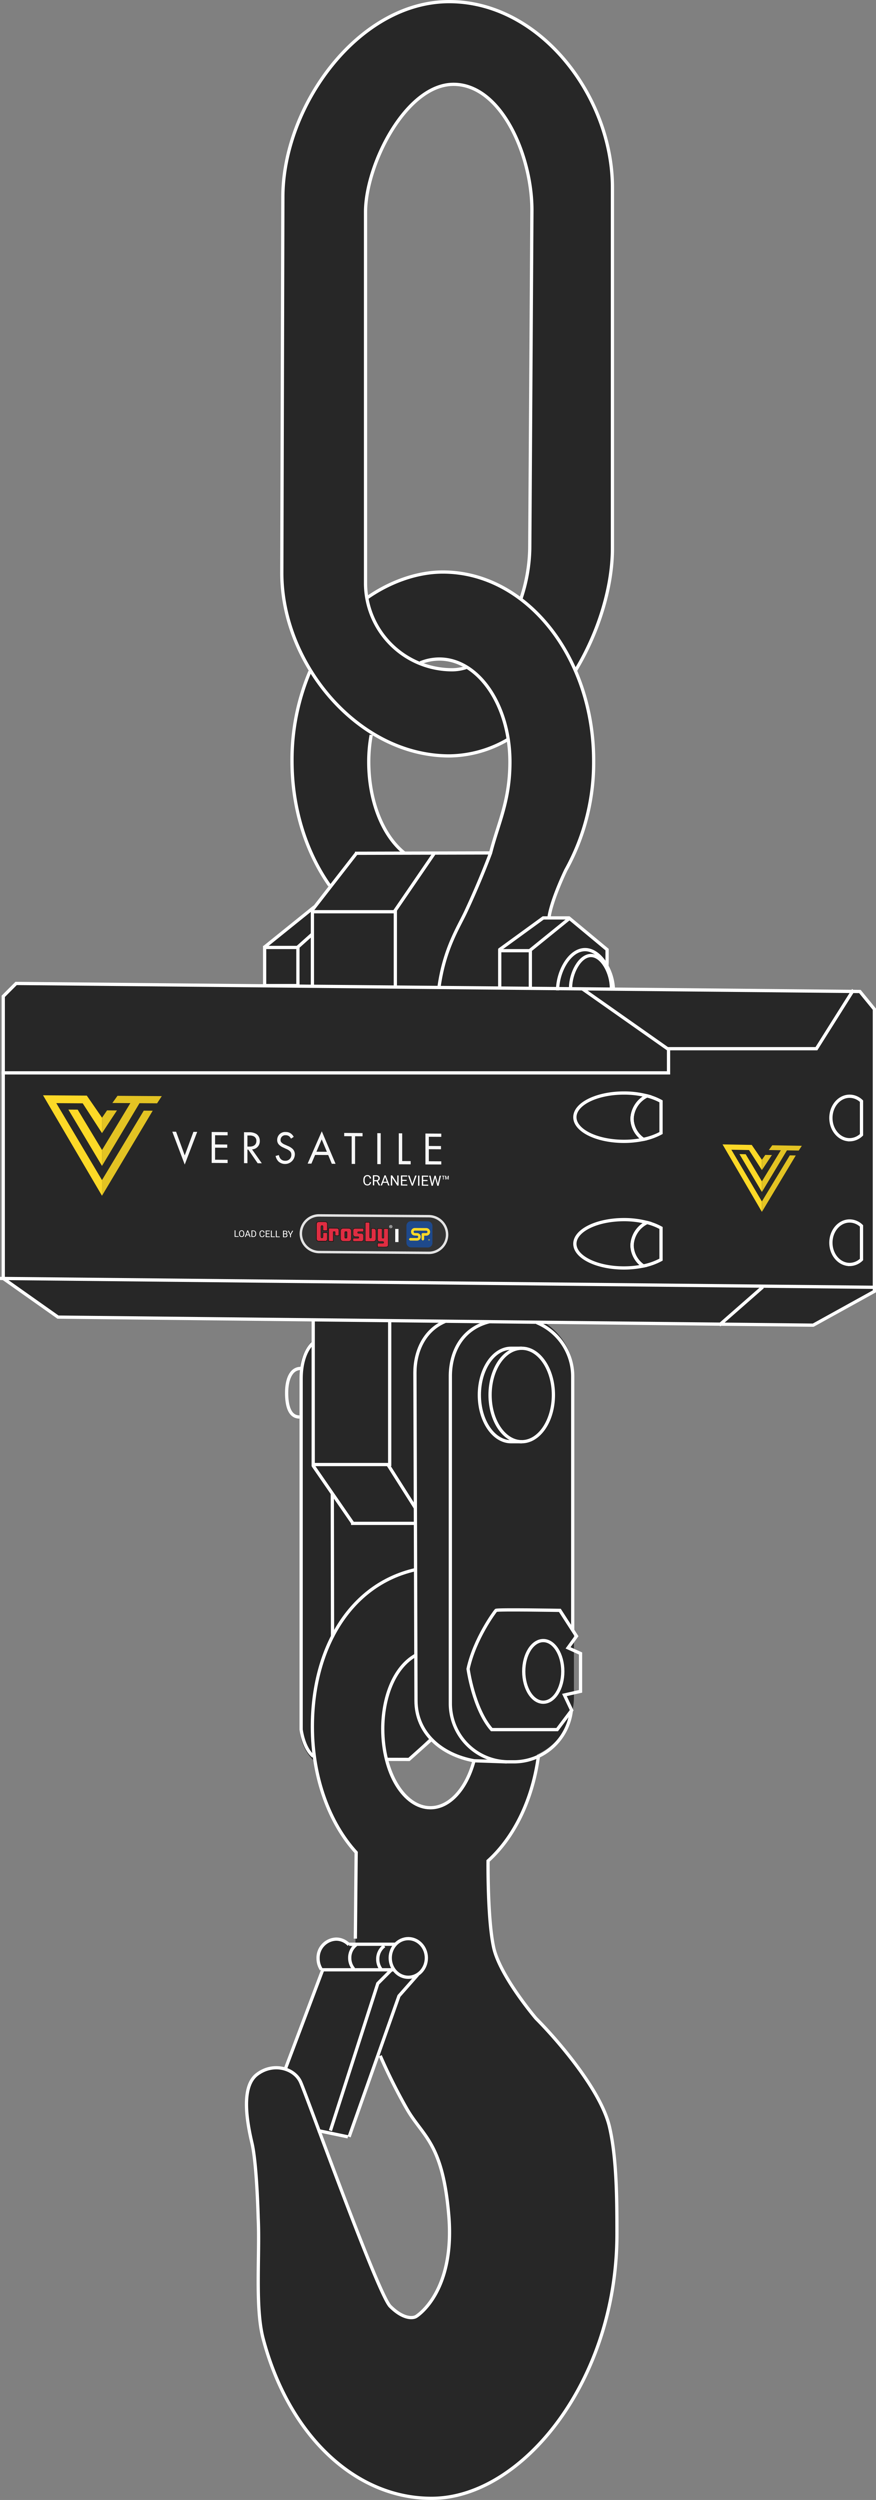 <svg id="CraneView-Graphic-2022" xmlns="http://www.w3.org/2000/svg" xmlns:xlink="http://www.w3.org/1999/xlink" width="269.735" height="769.275" viewBox="0 0 269.735 769.275">
  <rect x="0" y="0" width="269.735" height="769.275" fill="#808080" stroke="none"/>
  <defs>
    <clipPath id="clip-path">
      <rect id="Rectangle_239" data-name="Rectangle 239" width="269.735" height="769.275" fill="none"/>
    </clipPath>
    <clipPath id="clip-path-3">
      <rect id="Rectangle_237" data-name="Rectangle 237" width="82.854" height="10.249" transform="translate(53.054 348.11)" fill="none"/>
    </clipPath>
  </defs>
  <g id="Group_341" data-name="Group 341" clip-path="url(#clip-path)">
    <g id="Group_340" data-name="Group 340">
      <g id="Group_339" data-name="Group 339" clip-path="url(#clip-path)">
        <path id="Path_802" data-name="Path 802" d="M264.773,305.1l-76.827-.733-.752-11.654L175.55,282.619l-6.469-.517c.827-5.454,5.141-14.346,5.141-14.346a68.177,68.177,0,0,0,8.576-33.643,69.591,69.591,0,0,0-5.635-27.755l.069-.071c6.973-11.505,11.35-25.445,11.35-37.54V57.684c0-28-22.245-57.185-50.243-57.185S87.1,32.661,87.1,60.659l-.33,115.691a58.047,58.047,0,0,0,9.686,31.261L95.441,206.6a69.639,69.639,0,0,0-5.527,27.509c0,14.708,4.37,28.14,11.574,38.374l.878-.385L96.5,279.773,81.492,291.158,81,303.344l-76.041-.725L1,306.585v86.808l16.858,11.9,78.128.832v6.646a13.929,13.929,0,0,0-3.623,9.351V531.768a13.983,13.983,0,0,0,5.023,10.717c1.81,11.166,6.326,20.87,12.528,27.673l-.473,27.885-1.2.957a5.849,5.849,0,0,0-4.754-2.51,6.085,6.085,0,0,0-5.952,6.21,6.313,6.313,0,0,0,1.418,3.98l-11.3,29.984a9.524,9.524,0,0,0-8.539,1.69c-4.986,3.835-3.068,14.576-1.534,21.1S79.5,682.465,79.5,682.465c.562,11.089-1.041,27.51,1.534,37.207,8.161,30.731,29.253,49.422,52.359,49.1,27.426-.384,56.578-36.057,56.578-81.319,0-10.766-.083-23.481-2.3-32.988-2.685-11.507-16.494-27.234-22.631-33.371,0,0-11.124-13.042-13.042-21.864s-1.714-26.6-1.714-26.6c7.932-7.158,13.669-18.666,15.487-32.114l-.548.265c.04-.292.069-.589.105-.882a19.391,19.391,0,0,0,11.389-17.6V423.316a19.354,19.354,0,0,0-9.208-16.428l82.888.884,18.841-10.413V310.552ZM138.339,232.6a36.139,36.139,0,0,0,18.141-5.131,45.737,45.737,0,0,1,.535,6.971c0,11.968-3.559,18.784-5.875,27.734H124.151c-6.506-5.474-10.6-16-10.6-27.734a53.244,53.244,0,0,1,.925-8.947,45.173,45.173,0,0,0,23.866,7.107m-9.052-28.425.129-.219a15.471,15.471,0,0,1,5.866-1.166,15.993,15.993,0,0,1,8.368,2.435l-.148.185a14.1,14.1,0,0,1-4.336.685,26.344,26.344,0,0,1-9.879-1.92M112.557,65.286c0-14.635,12.469-39.335,27.1-39.335s24.13,21.816,24.13,38.674l-.661,104.122a50.763,50.763,0,0,1-2.762,15.608l-.013.016a39.556,39.556,0,0,0-24-8.352c-8.254,0-16.684,3.276-23.4,8a26.422,26.422,0,0,1-.4-4.529Zm15.658,647.482c-1.151.767-4.22.767-8.056-3.069-2.732-2.732-14.61-34.46-21.912-54.014l8.871,1.848,8.909-24.106,1.064-.827a172.757,172.757,0,0,0,8.055,16.11c4.986,8.823,11.124,10.357,13.041,32.988s-8.822,30.3-9.972,31.07m4.252-156.126c-6.419,0-11.865-6.271-13.891-15.008h6.905l6.728-6.728s6.871,6.409,14.148,6.737c-2.029,8.733-7.473,15-13.89,15m6.55-252.744.083-.2,17.161.368Z" fill="#272727"/>
        <path id="Path_803" data-name="Path 803" d="M4.963,302.619,1,306.586v86.807l16.858,11.9,232.54,2.479,18.841-10.412V310.552l-4.462-5.454Z" fill="none" stroke="#fff" stroke-miterlimit="10" stroke-width="1"/>
        <path id="Path_804" data-name="Path 804" d="M262.79,304.6l-11.4,18.1H205.523l-26.091-18.344" fill="none" stroke="#fff" stroke-miterlimit="10" stroke-width="1"/>
        <line id="Line_142" data-name="Line 142" y1="11.734" x2="13.387" transform="translate(221.471 396.038)" fill="none" stroke="#fff" stroke-miterlimit="10" stroke-width="1"/>
        <path id="Path_805" data-name="Path 805" d="M.5,330.137H205.853V322.7" fill="none" stroke="#fff" stroke-miterlimit="10" stroke-width="1"/>
        <line id="Line_143" data-name="Line 143" x2="269.23" y2="2.727" transform="translate(0.005 393.393)" fill="none" stroke="#fff" stroke-miterlimit="10" stroke-width="1"/>
        <path id="Path_806" data-name="Path 806" d="M192.135,351.21a28.806,28.806,0,0,0,5.949-.61,7.882,7.882,0,0,1-3.47-6.331,8.179,8.179,0,0,1,4.606-7.053,28.038,28.038,0,0,0-7.085-.881c-8.352,0-15.122,3.33-15.122,7.438S183.783,351.21,192.135,351.21Z" fill="none" stroke="#fff" stroke-miterlimit="10" stroke-width="1"/>
        <path id="Path_807" data-name="Path 807" d="M194.614,383.229a8.176,8.176,0,0,1,4.606-7.052,28.038,28.038,0,0,0-7.085-.881c-8.352,0-15.123,3.33-15.123,7.437s6.771,7.437,15.123,7.437a28.808,28.808,0,0,0,5.949-.609A7.884,7.884,0,0,1,194.614,383.229Z" fill="none" stroke="#fff" stroke-miterlimit="10" stroke-width="1"/>
        <path id="Path_808" data-name="Path 808" d="M203.539,377.859a18.339,18.339,0,0,0-4.319-1.682,8.181,8.181,0,0,0-4.606,7.052,7.884,7.884,0,0,0,3.47,6.332,19.361,19.361,0,0,0,5.455-1.953Z" fill="none" stroke="#fff" stroke-miterlimit="10" stroke-width="1"/>
        <path id="Path_809" data-name="Path 809" d="M194.614,344.268a7.884,7.884,0,0,0,3.47,6.332,19.4,19.4,0,0,0,5.455-1.953V338.9a18.314,18.314,0,0,0-4.319-1.682A8.176,8.176,0,0,0,194.614,344.268Z" fill="none" stroke="#fff" stroke-miterlimit="10" stroke-width="1"/>
        <path id="Path_810" data-name="Path 810" d="M261.633,337.327c-3.2,0-5.785,3-5.785,6.694s2.59,6.693,5.785,6.693a5.287,5.287,0,0,0,3.636-1.527V338.854A5.287,5.287,0,0,0,261.633,337.327Z" fill="none" stroke="#fff" stroke-miterlimit="10" stroke-width="1"/>
        <path id="Path_811" data-name="Path 811" d="M261.633,375.709c-3.2,0-5.785,3-5.785,6.694s2.59,6.693,5.785,6.693a5.287,5.287,0,0,0,3.636-1.527V377.236A5.287,5.287,0,0,0,261.633,375.709Z" fill="none" stroke="#fff" stroke-miterlimit="10" stroke-width="1"/>
        <path id="Path_812" data-name="Path 812" d="M175.938,526.238a17.84,17.84,0,0,1-17.478,15.9h-1.9a17.945,17.945,0,0,1-17.892-17.892V423.515c0-7.17,3.307-14.558,11.943-16.79" fill="none" stroke="#fff" stroke-miterlimit="10" stroke-width="1"/>
        <path id="Path_813" data-name="Path 813" d="M165.289,406.986a17.957,17.957,0,0,1,11.062,16.53v78.141" fill="none" stroke="#fff" stroke-miterlimit="10" stroke-width="1"/>
        <path id="Path_814" data-name="Path 814" d="M156.014,542.152l-10.072-.343c-10.121-1.857-17.85-8.581-17.85-18.511l-.33-100.943c0-6.206,2.668-12.912,9.266-15.726" fill="none" stroke="#fff" stroke-miterlimit="10" stroke-width="1"/>
        <ellipse id="Ellipse_29" data-name="Ellipse 29" cx="9.751" cy="14.379" rx="9.751" ry="14.379" transform="translate(150.9 414.879)" fill="none" stroke="#fff" stroke-miterlimit="10" stroke-width="1"/>
        <path id="Path_815" data-name="Path 815" d="M160.651,443.636h-3.3c-5.385,0-9.751-6.438-9.751-14.379s4.366-14.379,9.751-14.379h3.3" fill="none" stroke="#fff" stroke-miterlimit="10" stroke-width="1"/>
        <path id="Path_816" data-name="Path 816" d="M171.559,532.223H151.4c-5.62-6.446-7.272-18.676-7.272-18.676,1.983-9.255,8.263-17.684,8.594-18.015s19.667,0,19.667,0l5.124,7.933-2.6,3.6,3.842,1.735v11.652l-4.958,1.116,2.231,4.71Z" fill="none" stroke="#fff" stroke-miterlimit="10" stroke-width="1"/>
        <ellipse id="Ellipse_30" data-name="Ellipse 30" cx="6.012" cy="9.483" rx="6.012" ry="9.483" transform="translate(161.27 504.828)" fill="none" stroke="#fff" stroke-miterlimit="10" stroke-width="1"/>
        <path id="Path_817" data-name="Path 817" d="M119.993,406.037v44.624H96.442V406.037" fill="none" stroke="#fff" stroke-miterlimit="10" stroke-width="1"/>
        <line id="Line_144" data-name="Line 144" x2="12.467" y2="18.065" transform="translate(96.371 450.94)" fill="none" stroke="#fff" stroke-miterlimit="10" stroke-width="1"/>
        <line id="Line_145" data-name="Line 145" x2="8.28" y2="13.067" transform="translate(119.529 450.811)" fill="none" stroke="#fff" stroke-miterlimit="10" stroke-width="1"/>
        <line id="Line_146" data-name="Line 146" x2="20.081" transform="translate(108.094 468.758)" fill="none" stroke="#fff" stroke-miterlimit="10" stroke-width="1"/>
        <path id="Path_818" data-name="Path 818" d="M96.371,413.227c-2.814,2.717-3.647,7.26-3.647,10.95V532.19s.671,5.693,3.776,8.28" fill="none" stroke="#fff" stroke-miterlimit="10" stroke-width="1"/>
        <line id="Line_147" data-name="Line 147" x2="0.07" y2="44.247" transform="translate(102.322 459.479)" fill="none" stroke="#fff" stroke-miterlimit="10" stroke-width="1"/>
        <path id="Path_819" data-name="Path 819" d="M92.224,436.034c-3.012,0-3.963-3.33-3.963-7.437s1.313-7.51,4.325-7.51" fill="none" stroke="#fff" stroke-miterlimit="10" stroke-width="1"/>
        <path id="Path_820" data-name="Path 820" d="M127.809,483.026c-20.312,4.658-31.624,24.583-31.624,48.309,0,15.713,5.276,29.7,13.484,38.688l-.251,26.521" fill="none" stroke="#fff" stroke-miterlimit="10" stroke-width="1"/>
        <path id="Path_821" data-name="Path 821" d="M145.88,542.082c-2.314,8.37-7.422,14.186-13.351,14.186-8.1,0-14.672-10.862-14.672-24.261,0-9.22,3.225-18.836,10.211-22.717" fill="none" stroke="#fff" stroke-miterlimit="10" stroke-width="1"/>
        <path id="Path_822" data-name="Path 822" d="M165.768,540.512c-1.817,13.447-7.554,24.956-15.486,32.113,0,0-.2,17.782,1.714,26.6s13.041,21.864,13.041,21.864c6.138,6.138,19.946,21.864,22.632,33.372,2.218,9.507,2.3,22.222,2.3,32.987,0,45.263-29.152,80.936-56.578,81.319-23.1.323-44.2-18.367-52.358-49.1-2.576-9.7-.972-26.118-1.535-37.207,0,0-.383-16.494-1.918-23.015s-3.452-17.261,1.535-21.1,11.507-1.918,13.425,2.3,23.782,65.208,27.618,69.044,6.9,3.836,8.055,3.069,11.891-8.439,9.973-31.07-8.055-24.166-13.042-32.988a173.066,173.066,0,0,1-8.055-16.11" fill="none" stroke="#fff" stroke-miterlimit="10" stroke-width="1"/>
        <path id="Path_823" data-name="Path 823" d="M107.5,657.533l15.343-43.344,5.754-6.521" fill="none" stroke="#fff" stroke-miterlimit="10" stroke-width="1"/>
        <line id="Line_148" data-name="Line 148" x1="9.206" y1="1.918" transform="translate(97.911 655.615)" fill="none" stroke="#fff" stroke-miterlimit="10" stroke-width="1"/>
        <line id="Line_149" data-name="Line 149" x1="11.507" y2="30.495" transform="translate(87.939 605.942)" fill="none" stroke="#fff" stroke-miterlimit="10" stroke-width="1"/>
        <path id="Path_824" data-name="Path 824" d="M120.543,606.133l-4.219,4.219-14.576,45.263" fill="none" stroke="#fff" stroke-miterlimit="10" stroke-width="1"/>
        <ellipse id="Ellipse_31" data-name="Ellipse 31" cx="5.562" cy="5.945" rx="5.562" ry="5.945" transform="translate(120.159 596.544)" fill="none" stroke="#fff" stroke-miterlimit="10" stroke-width="1"/>
        <path id="Path_825" data-name="Path 825" d="M98.965,606.071a6.2,6.2,0,0,1-1.021-3.435,5.763,5.763,0,0,1,5.562-5.945,5.369,5.369,0,0,1,3.932,1.741" fill="none" stroke="#fff" stroke-miterlimit="10" stroke-width="1"/>
        <line id="Line_150" data-name="Line 150" x2="22.248" transform="translate(99.254 606.133)" fill="none" stroke="#fff" stroke-miterlimit="10" stroke-width="1"/>
        <line id="Line_151" data-name="Line 151" x2="14.384" transform="translate(107.501 598.27)" fill="none" stroke="#fff" stroke-miterlimit="10" stroke-width="1"/>
        <path id="Path_826" data-name="Path 826" d="M108.928,605.88a5.124,5.124,0,0,1-1.236-3.39A4.965,4.965,0,0,1,109.7,598.4" fill="none" stroke="#fff" stroke-miterlimit="10" stroke-width="1"/>
        <path id="Path_827" data-name="Path 827" d="M117.559,606.263a5.124,5.124,0,0,1-1.236-3.39,4.965,4.965,0,0,1,2.011-4.087" fill="none" stroke="#fff" stroke-miterlimit="10" stroke-width="1"/>
        <path id="Path_828" data-name="Path 828" d="M132.885,535.2l-6.941,6.2-6.8-.02" fill="none" stroke="#fff" stroke-miterlimit="10" stroke-width="1"/>
        <path id="Path_829" data-name="Path 829" d="M96.194,303.363V280.555h25.535v22.808" fill="none" stroke="#fff" stroke-miterlimit="10" stroke-width="1"/>
        <line id="Line_152" data-name="Line 152" y1="0.109" x2="41.922" transform="translate(109.308 262.457)" fill="none" stroke="#fff" stroke-miterlimit="10" stroke-width="1"/>
        <line id="Line_153" data-name="Line 153" y1="17.85" x2="13.883" transform="translate(95.946 262.457)" fill="none" stroke="#fff" stroke-miterlimit="10" stroke-width="1"/>
        <line id="Line_154" data-name="Line 154" y1="18.097" x2="12.395" transform="translate(121.233 262.706)" fill="none" stroke="#fff" stroke-miterlimit="10" stroke-width="1"/>
        <path id="Path_830" data-name="Path 830" d="M153.874,303.941v-11.4H163.3v11.4" fill="none" stroke="#fff" stroke-miterlimit="10" stroke-width="1"/>
        <path id="Path_831" data-name="Path 831" d="M153.685,292.323l13.577-9.867h7.933l11.734,9.751v5.784" fill="none" stroke="#fff" stroke-miterlimit="10" stroke-width="1"/>
        <line id="Line_155" data-name="Line 155" y1="10.255" x2="12.655" transform="translate(162.871 282.456)" fill="none" stroke="#fff" stroke-miterlimit="10" stroke-width="1"/>
        <path id="Path_832" data-name="Path 832" d="M175.691,303.941c0-4.473,2.812-9.916,6.28-9.916s6.281,5.443,6.281,9.916" fill="none" stroke="#fff" stroke-miterlimit="10" stroke-width="1"/>
        <path id="Path_833" data-name="Path 833" d="M171.687,304.744c0-5.814,3.719-12.536,8.466-12.536s8.722,6.722,8.722,12.536" fill="none" stroke="#fff" stroke-miterlimit="10" stroke-width="1"/>
        <rect id="Rectangle_235" data-name="Rectangle 235" width="10.247" height="11.734" transform="translate(81.485 291.546)" fill="none" stroke="#fff" stroke-miterlimit="10" stroke-width="1"/>
        <line id="Line_156" data-name="Line 156" x1="15.569" y2="12.549" transform="translate(81.319 278.997)" fill="none" stroke="#fff" stroke-miterlimit="10" stroke-width="1"/>
        <line id="Line_157" data-name="Line 157" y1="4.132" x2="4.628" transform="translate(91.566 287.414)" fill="none" stroke="#fff" stroke-miterlimit="10" stroke-width="1"/>
        <path id="Path_834" data-name="Path 834" d="M101.487,272.487c-7.2-10.234-11.574-23.666-11.574-38.374A69.648,69.648,0,0,1,95.44,206.6" fill="none" stroke="#fff" stroke-miterlimit="10" stroke-width="1"/>
        <path id="Path_835" data-name="Path 835" d="M112.931,184.034c6.722-4.732,15.161-8.014,23.425-8.014,25.649,0,46.441,26.009,46.441,58.093a68.173,68.173,0,0,1-8.576,33.644s-4.314,8.891-5.14,14.345" fill="none" stroke="#fff" stroke-miterlimit="10" stroke-width="1"/>
        <path id="Path_836" data-name="Path 836" d="M124.446,262.437c-6.68-5.4-10.9-16.079-10.9-27.993a45.412,45.412,0,0,1,.755-8.3" fill="none" stroke="#fff" stroke-miterlimit="10" stroke-width="1"/>
        <path id="Path_837" data-name="Path 837" d="M129.415,203.96a15.472,15.472,0,0,1,5.866-1.166c12,0,21.733,14.17,21.733,31.65,0,12.094-3.636,18.923-5.95,28.013,0,0-2.975,8.1-7.6,18.015-2.308,4.945-6.611,11.4-8.264,23.139" fill="none" stroke="#fff" stroke-miterlimit="10" stroke-width="1"/>
        <path id="Path_838" data-name="Path 838" d="M156.753,227.323a36.233,36.233,0,0,1-18.414,5.281c-28,0-51.566-28.257-51.566-56.254L87.1,60.659c0-28,23.237-60.16,51.235-60.16s50.243,29.188,50.243,57.185V168.748c0,12.094-4.377,26.035-11.35,37.539" fill="none" stroke="#fff" stroke-miterlimit="10" stroke-width="1"/>
        <path id="Path_839" data-name="Path 839" d="M143.5,205.414a14.1,14.1,0,0,1-4.337.685,26.687,26.687,0,0,1-26.609-26.609V65.286c0-14.634,12.47-39.335,27.1-39.335s24.13,21.817,24.13,38.674l-.661,104.123a50.762,50.762,0,0,1-2.762,15.607" fill="none" stroke="#fff" stroke-miterlimit="10" stroke-width="1"/>
        <path id="Path_840" data-name="Path 840" d="M132.055,385.517l-33.81-.242a5.686,5.686,0,0,1-5.605-5.68,5.6,5.6,0,0,1,5.61-5.6l33.81.241a5.688,5.688,0,0,1,5.606,5.681,5.6,5.6,0,0,1-5.611,5.6" fill="#333"/>
        <path id="Path_841" data-name="Path 841" d="M132.055,385.517l-33.81-.242a5.686,5.686,0,0,1-5.605-5.68,5.6,5.6,0,0,1,5.61-5.6l33.81.241a5.688,5.688,0,0,1,5.606,5.681A5.6,5.6,0,0,1,132.055,385.517Z" fill="none" stroke="#e4e4e4" stroke-miterlimit="2" stroke-width="0.75"/>
        <path id="Path_842" data-name="Path 842" d="M13.252,337.037,31.405,367.95l0-4.811L17.334,339.45l8.133.058,5.949,9.175v-4.749l-4.69-6.8Z" fill="#fcd927"/>
        <path id="Path_843" data-name="Path 843" d="M21.056,341.434l10.355,17.34V353.88l-7.493-12.426Z" fill="#fcd927"/>
        <path id="Path_844" data-name="Path 844" d="M44.27,341.76l2.752.02L31.4,367.95l0-4.812Z" fill="#e3c323"/>
        <path id="Path_845" data-name="Path 845" d="M31.411,358.774l11.544-19.308,5.415.039,1.445-2.207-13.637-.1L34.6,339.406l5.542.04-8.726,14.435Z" fill="#e3c323"/>
        <path id="Path_846" data-name="Path 846" d="M31.416,343.934l1.543-2.255,3.055.022-4.6,6.982Z" fill="#e3c323"/>
        <g id="Group_338" data-name="Group 338">
          <g id="Group_337" data-name="Group 337">
            <g id="Group_336" data-name="Group 336" clip-path="url(#clip-path-3)">
              <g id="Group_335" data-name="Group 335" opacity="0.96">
                <g id="Group_334" data-name="Group 334">
                  <g id="Group_333" data-name="Group 333" clip-path="url(#clip-path-3)">
                    <path id="Path_847" data-name="Path 847" d="M54.218,348.246l2.665,7.286,2.673-7.248,1.164.008-3.838,10.067-3.828-10.121Z" fill="#fff"/>
                    <path id="Path_848" data-name="Path 848" d="M70.087,349.359l-3.861-.028,0,2.827,3.748.027v1l-3.748-.027,0,3.7,3.862.027v1l-4.912-.035,0-9.523,4.911.035Z" fill="#fff"/>
                    <path id="Path_849" data-name="Path 849" d="M76.659,348.407a4.151,4.151,0,0,1,2.3.544,2.509,2.509,0,0,1,1.035,2.121,2.476,2.476,0,0,1-2.386,2.61l3.008,4.276-1.278-.009-2.88-4.19-.269,0,0,4.169-1.051-.007,0-9.523Zm-.47,4.408.667.005c1.306.009,2.087-.614,2.088-1.727a1.5,1.5,0,0,0-.752-1.4,2.693,2.693,0,0,0-1.363-.281l-.638,0Z" fill="#fff"/>
                    <path id="Path_850" data-name="Path 850" d="M89.6,350.384a2.319,2.319,0,0,0-.553-.718,1.71,1.71,0,0,0-1.065-.336,1.444,1.444,0,0,0-1.59,1.459,1.008,1.008,0,0,0,.354.831,3.119,3.119,0,0,0,.994.607l.908.406a4.65,4.65,0,0,1,1.462.91,2.316,2.316,0,0,1,.68,1.732,3.023,3.023,0,0,1-5.054,2.12,3.485,3.485,0,0,1-.88-1.691l1.023-.278a2.258,2.258,0,0,0,.567,1.217,1.813,1.813,0,0,0,1.362.538,1.782,1.782,0,0,0,1.9-1.87,1.432,1.432,0,0,0-.468-1.118,4.17,4.17,0,0,0-1.135-.664l-.851-.406A4.222,4.222,0,0,1,86,352.328a2,2,0,0,1-.653-1.561A2.433,2.433,0,0,1,88,348.331a2.572,2.572,0,0,1,1.519.439,2.913,2.913,0,0,1,.922,1.063Z" fill="#fff"/>
                    <path id="Path_851" data-name="Path 851" d="M101.057,355.42l-4.031-.028-1.137,2.676-1.164-.009,4.362-9.948,4.24,10.01-1.164-.009Zm-.411-1L99.058,350.6l-1.62,3.8Z" fill="#fff"/>
                    <path id="Path_852" data-name="Path 852" d="M109.335,349.64l0,8.524-1.05-.008,0-8.524-2.3-.016v-1l5.65.04v1Z" fill="#fff"/>
                    <path id="Path_853" data-name="Path 853" d="M117.227,348.7l0,9.523-1.051-.007,0-9.524Z" fill="#fff"/>
                    <path id="Path_854" data-name="Path 854" d="M123.842,348.744l0,8.524,2.612.018v1l-3.663-.026,0-9.524Z" fill="#fff"/>
                    <path id="Path_855" data-name="Path 855" d="M135.906,349.83l-3.861-.028v2.827l3.747.027v1l-3.748-.027,0,3.7,3.862.027v1l-4.911-.035,0-9.523,4.911.035Z" fill="#fff"/>
                  </g>
                </g>
              </g>
            </g>
          </g>
        </g>
        <path id="Path_856" data-name="Path 856" d="M114.266,363.761a1.135,1.135,0,0,1-.363.76,1.172,1.172,0,0,1-.812.263,1.1,1.1,0,0,1-.88-.4,1.614,1.614,0,0,1-.33-1.062v-.3a1.781,1.781,0,0,1,.155-.764,1.159,1.159,0,0,1,.437-.5,1.217,1.217,0,0,1,.656-.172,1.126,1.126,0,0,1,.791.283,1.175,1.175,0,0,1,.347.77l-.411,0a.9.9,0,0,0-.23-.542.7.7,0,0,0-.5-.171.724.724,0,0,0-.614.287,1.335,1.335,0,0,0-.222.827v.3a1.392,1.392,0,0,0,.211.809.682.682,0,0,0,.589.3.783.783,0,0,0,.523-.151.86.86,0,0,0,.241-.539Z" fill="#fff"/>
        <path id="Path_857" data-name="Path 857" d="M115.961,363.5l-.728-.005v1.261l-.41,0v-3.117l1.026.008a1.208,1.208,0,0,1,.805.246.868.868,0,0,1,.282.7.83.83,0,0,1-.157.506.926.926,0,0,1-.435.321l.727,1.327v.026l-.439,0Zm-.728-.341.628,0a.7.7,0,0,0,.484-.154.537.537,0,0,0,.18-.424.571.571,0,0,0-.171-.445.726.726,0,0,0-.495-.16l-.625,0Z" fill="#fff"/>
        <path id="Path_858" data-name="Path 858" d="M119.219,363.971l-1.3-.01-.291.814-.422,0,1.185-3.109.357,0,1.183,3.125-.419,0Zm-1.175-.345,1.053.008-.527-1.462Z" fill="#fff"/>
        <path id="Path_859" data-name="Path 859" d="M122.731,364.811l-.411,0-1.558-2.412v2.4l-.411,0v-3.117l.411,0,1.563,2.424v-2.412l.406,0Z" fill="#fff"/>
        <path id="Path_860" data-name="Path 860" d="M125.209,363.388l-1.343-.01v1.1l1.56.011v.336l-1.968-.014,0-3.116,1.946.014v.336l-1.538-.011v1l1.343.009Z" fill="#fff"/>
        <path id="Path_861" data-name="Path 861" d="M126.961,364.295l.886-2.564.447,0-1.151,3.108-.362,0-1.145-3.125.445,0Z" fill="#fff"/>
        <path id="Path_862" data-name="Path 862" d="M129.145,364.856l-.409,0,0-3.117.408,0Z" fill="#fff"/>
        <path id="Path_863" data-name="Path 863" d="M131.645,363.434l-1.343-.01v1.1l1.56.011v.336l-1.968-.014,0-3.116,1.946.014v.336l-1.538-.011v1l1.343.009Z" fill="#fff"/>
        <path id="Path_864" data-name="Path 864" d="M133.038,363.9l.06.411.087-.369.614-2.171.345,0,.6,2.179.085.377.065-.419.483-2.129.411,0-.753,3.112-.372,0-.638-2.276-.049-.237-.049.237-.663,2.266-.372,0-.748-3.122.409,0Z" fill="#fff"/>
        <path id="Path_865" data-name="Path 865" d="M136.919,361.968l-.313,0v.976h-.193v-.976l-.315,0v-.174l.822.006Zm1.066.141-.3.841h-.111l-.3-.843v.841l-.192,0V361.8l.239,0,.306.856.307-.852.238,0v1.149h-.191Z" fill="#fff"/>
        <path id="Path_866" data-name="Path 866" d="M131.73,383.87l-5.156-.037a1.447,1.447,0,0,1-1.427-1.446l0-5.185a1.424,1.424,0,0,1,1.428-1.426l5.156.037a1.448,1.448,0,0,1,1.427,1.446l0,5.185a1.424,1.424,0,0,1-1.428,1.426" fill="#1e498b"/>
        <path id="Path_867" data-name="Path 867" d="M130.206,381.772c-.124-.108-.245-.208-.36-.315a.16.16,0,0,1-.034-.107q0-.747,0-1.493a.38.38,0,0,1,.418-.42c.334,0,.668,0,1,.006a.379.379,0,0,0,.406-.372.4.4,0,0,0-.4-.381c-1.158,0-2.317-.013-3.475-.02a.37.37,0,0,0-.4.367.386.386,0,0,0,.411.383,7.326,7.326,0,0,1,.878.038,1.138,1.138,0,0,1,.893.929,1.184,1.184,0,0,1-.517,1.191,1.221,1.221,0,0,1-.664.18q-1.008-.009-2.016-.013a.223.223,0,0,1-.2-.1c-.075-.1-.163-.2-.251-.3.1-.12.2-.243.306-.355a.212.212,0,0,1,.14-.042c.684,0,1.368.007,2.052.011a.363.363,0,0,0,.373-.278.37.37,0,0,0-.2-.426.52.52,0,0,0-.2-.037,6.892,6.892,0,0,1-.889-.051,1.071,1.071,0,0,1-.87-.861,1.118,1.118,0,0,1,.363-1.15,1.1,1.1,0,0,1,.773-.284q1.749.011,3.5.024a1.169,1.169,0,0,1,1.092,1.63,1.124,1.124,0,0,1-1.081.71c-.165.006-.33,0-.495,0-.109,0-.154.042-.153.149,0,.32,0,.639-.005.959a.242.242,0,0,1-.068.15c-.1.1-.21.184-.321.28" fill="#fcd927"/>
        <path id="Path_868" data-name="Path 868" d="M132.354,381.528a.234.234,0,0,1-.24.237.241.241,0,0,1-.242-.24.241.241,0,0,1,.482,0m-.422,0a.184.184,0,0,0,.183.19.179.179,0,0,0,.179-.186.184.184,0,0,0-.18-.191.181.181,0,0,0-.182.187m.145.125h-.055v-.236a.529.529,0,0,1,.09-.006.137.137,0,0,1,.082.018.066.066,0,0,1,.023.052.059.059,0,0,1-.049.054v0a.07.07,0,0,1,.043.058.2.2,0,0,0,.017.059h-.058a.183.183,0,0,1-.019-.058c0-.026-.019-.038-.049-.038h-.025Zm0-.134h.026c.03,0,.054-.009.054-.034s-.016-.036-.05-.036l-.03,0Z" fill="#fcd927"/>
        <path id="Path_869" data-name="Path 869" d="M120.8,377.445a.456.456,0,0,1-.467.461.467.467,0,0,1-.469-.467.468.468,0,0,1,.936.006m-.819-.005a.356.356,0,0,0,.355.368.346.346,0,0,0,.347-.361.351.351,0,1,0-.7-.007m.28.242h-.105v-.458a.961.961,0,0,1,.175-.013.283.283,0,0,1,.158.035.129.129,0,0,1,.045.1.116.116,0,0,1-.1.1v.006a.137.137,0,0,1,.083.112.331.331,0,0,0,.034.115h-.114a.4.4,0,0,1-.036-.112c-.009-.05-.037-.073-.095-.073h-.05Zm0-.26h.05c.058,0,.106-.018.106-.066s-.031-.07-.1-.071a.237.237,0,0,0-.058.006Z" fill="#fff"/>
        <path id="Path_870" data-name="Path 870" d="M100.73,376.127a.638.638,0,0,1,.146.386c.011.7.008,1.4.012,2.1,0,.128-.059.168-.181.166-.391-.008-.782-.013-1.173-.008-.157,0-.211-.06-.209-.211.006-.357,0-.714,0-1.07,0-.135-.017-.239-.184-.24s-.2.085-.2.228q0,1.542,0,3.086c0,.128.014.254.176.255s.2-.113.2-.243c.005-.378,0-.756.006-1.134,0-.24.014-.253.247-.252.364,0,.727.011,1.09.005.16,0,.227.047.225.215-.007.6,0,1.19,0,1.785a1.283,1.283,0,0,1-.028.291.682.682,0,0,1-.7.548c-.671.009-1.341.008-2.011-.013a.767.767,0,0,1-.8-.856c0-1.442.009-2.884,0-4.325a.808.808,0,0,1,.7-.972,1.567,1.567,0,0,1,.222-.007l1.758.012c.462,0,.606.139.7.255m-3.2,2.8q0,1.1,0,2.2a.619.619,0,0,0,.671.7c.628-.01,1.256.008,1.885.009a.538.538,0,0,0,.614-.6c.01-.552,0-1.1.006-1.658,0-.151-.065-.2-.2-.192-.2,0-.4,0-.607,0-.419,0-.359-.036-.368.37a4.975,4.975,0,0,1-.032.921A.354.354,0,0,1,99.1,381c-.2-.007-.308-.115-.342-.351a1.458,1.458,0,0,1-.015-.209q0-1.416,0-2.833a2.218,2.218,0,0,1,.023-.271.3.3,0,0,1,.221-.253.374.374,0,0,1,.532.368c.01.322.008.644,0,.966,0,.124.037.179.166.177.272,0,.545,0,.817.006.158,0,.2-.065.2-.215-.007-.553,0-1.105,0-1.658,0-.473-.178-.665-.655-.676q-.911-.022-1.822-.013c-.475.006-.695.244-.7.723q0,1.082,0,2.162" fill="#21100f"/>
        <path id="Path_871" data-name="Path 871" d="M119.647,380.708q0,1.155,0,2.31c0,.551-.242.8-.8.8-.531,0-1.061-.007-1.592-.011-.307,0-.615-.01-.922-.005-.155,0-.21-.057-.206-.211.008-.314,0-.629,0-.944,0-.209.02-.23.227-.229.461,0,.922.006,1.383.009h.125c.09,0,.15-.024.151-.126s-.055-.134-.146-.135c-.3,0-.6,0-.9,0a.732.732,0,0,1-.831-.822c-.006-1.057,0-2.113,0-3.17,0-.166.063-.22.225-.215.4.011.8.015,1.194.008.169,0,.216.063.215.224-.006.811,0,1.623,0,2.435,0,.067-.029.144.037.2a.193.193,0,0,0,.2.026c.076-.028.074-.093.075-.156q0-.494,0-.986c0-.5,0-.994,0-1.491,0-.226.016-.241.235-.24q.555,0,1.11.008c.212,0,.227.016.227.228q0,1.25,0,2.5m-.2.042q0-1.176,0-2.351c0-.224-.013-.236-.239-.239s-.461-.005-.692-.005-.247.018-.247.252q0,1.164,0,2.329c0,.258-.1.354-.355.351s-.349-.111-.349-.369q0-1.176,0-2.351c0-.127-.017-.222-.175-.221-.293,0-.587,0-.88-.006-.12,0-.182.049-.174.177.005.083,0,.167,0,.251,0,.938,0,1.876,0,2.813a.524.524,0,0,0,.564.582c.315,0,.629,0,.943.008.244.006.359.12.363.341s-.114.318-.371.317c-.439,0-.879,0-1.319-.011-.144,0-.2.044-.2.191a5.765,5.765,0,0,1,0,.588c-.01.171.065.217.223.216.293,0,.586.015.879.014a12.283,12.283,0,0,0,1.547-.017.49.49,0,0,0,.476-.551q0-1.155,0-2.309" fill="#291816"/>
        <path id="Path_872" data-name="Path 872" d="M112.359,379.067q0-1.384,0-2.77c0-.288,0-.289.3-.287l1.005.008c.253,0,.273.021.273.276q0,2.067,0,4.135c0,.091,0,.182.013.272s.047.154.14.157.142-.075.155-.163a1.455,1.455,0,0,0,.008-.209q0-1.134,0-2.267c0-.249.027-.274.278-.273.2,0,.4,0,.608.007a.708.708,0,0,1,.711.637,1.584,1.584,0,0,1,.019.229q0,1.186,0,2.372a.976.976,0,0,1-.151.6.865.865,0,0,1-.74.359c-.8,0-1.606-.012-2.409-.012-.171,0-.21-.08-.21-.234.005-.945,0-1.889,0-2.834Zm.2,0q0,1.313,0,2.624c0,.235,0,.238.229.24.2,0,.405,0,.608,0,.524,0,1.047.013,1.571,0a.656.656,0,0,0,.7-.632q.017-1.291,0-2.582a.558.558,0,0,0-.5-.58,2.141,2.141,0,0,0-.459-.02c-.239,0-.251.01-.251.244,0,.763,0,1.525,0,2.288,0,.278-.119.4-.369.395s-.342-.129-.343-.4q0-.756,0-1.512c0-.9,0-1.8,0-2.708,0-.164-.051-.227-.217-.221-.237.009-.475,0-.712,0-.256,0-.257,0-.258.255q0,1.3,0,2.6" fill="#291816"/>
        <path id="Path_873" data-name="Path 873" d="M110.03,382.116c-.412,0-.824-.011-1.236-.006-.161,0-.228-.052-.222-.218.009-.266.008-.532,0-.8,0-.156.057-.208.21-.2.447.01.894.009,1.34.012.049,0,.1,0,.147,0a.11.11,0,0,0,.112-.1.1.1,0,0,0-.1-.116,1.021,1.021,0,0,0-.166-.01,6.381,6.381,0,0,1-.732-.018.836.836,0,0,1-.794-.868c-.011-.377-.009-.755,0-1.133a.773.773,0,0,1,.836-.776c.809-.006,1.619.009,2.429.011.141,0,.184.069.185.194,0,.294,0,.587.008.881,0,.147-.075.189-.212.187-.44-.009-.88-.008-1.32-.011-.049,0-.1,0-.146,0a.133.133,0,0,0-.143.145c0,.082.068.117.146.119.21.005.419.006.629.015a2.237,2.237,0,0,1,.457.04.758.758,0,0,1,.587.753c.018.37.021.742,0,1.112a.819.819,0,0,1-.87.8c-.384,0-.768-.005-1.152-.008m.094-.2c.363,0,.726.009,1.089.007a.608.608,0,0,0,.641-.643c.005-.35,0-.7,0-1.049a.577.577,0,0,0-.479-.6,1.314,1.314,0,0,0-.312-.024c-.238,0-.475,0-.712-.01a.309.309,0,0,1-.305-.312.3.3,0,0,1,.282-.326,1.166,1.166,0,0,1,.187-.012c.384,0,.768,0,1.151.006.143,0,.2-.043.192-.193a3.371,3.371,0,0,1,0-.482c.011-.154-.057-.2-.2-.194-.286,0-.572,0-.858,0-.475,0-.949-.015-1.423,0a.551.551,0,0,0-.586.615q0,.523,0,1.049a.663.663,0,0,0,.727.731c.245,0,.489,0,.733.007a.3.3,0,0,1,.311.339c-.014.178-.139.276-.375.277q-.618,0-1.235-.009c-.14,0-.208.047-.2.2.007.119,0,.238,0,.357,0,.248.017.266.258.268.37,0,.74.006,1.11.008" fill="#291816"/>
        <path id="Path_874" data-name="Path 874" d="M101.125,379.936q0-.945,0-1.889c0-.206.022-.229.228-.228.768,0,1.536.025,2.3.012a.736.736,0,0,1,.809.786c.021.5,0,1.007.006,1.511,0,.145-.061.2-.2.192-.335-.008-.67-.011-1-.006-.15,0-.2-.067-.195-.2q.006-.376,0-.755c0-.11.044-.25-.156-.25-.179,0-.2.1-.2.244,0,.819,0,1.637,0,2.456,0,.256,0,.258-.257.256-.377,0-.754-.009-1.13-.005-.153,0-.21-.055-.209-.211.006-.636,0-1.273,0-1.909m.18-.015q0,.83,0,1.658c0,.269.007.275.265.278l.691.005c.275,0,.279,0,.279-.282q0-1.2,0-2.392c0-.261,0-.266.273-.265l.251,0c.138,0,.2.059.2.2-.006.266,0,.532,0,.8,0,.14.045.211.191.21.217,0,.433,0,.649,0,.109,0,.171-.041.17-.159,0-.483.01-.966-.007-1.448a.478.478,0,0,0-.529-.5q-1.089-.012-2.178-.02c-.236,0-.25.011-.251.247q0,.83,0,1.658" fill="#21100f"/>
        <path id="Path_875" data-name="Path 875" d="M104.757,379.967c0-.384,0-.769,0-1.154a.912.912,0,0,1,.967-.967q.795,0,1.591.011a.935.935,0,0,1,.974.979q0,1.143,0,2.287a.928.928,0,0,1-.972.971q-.806,0-1.612-.011a.916.916,0,0,1-.942-.92c-.013-.4,0-.8,0-1.2h0m3.332.016c0-.4,0-.8,0-1.2a.7.7,0,0,0-.706-.728q-.858-.02-1.717-.013a.7.7,0,0,0-.721.712q-.012,1.2,0,2.392a.723.723,0,0,0,.733.733q.837.014,1.675.01a.7.7,0,0,0,.734-.735c.005-.392,0-.783,0-1.175" fill="#291816"/>
        <path id="Path_876" data-name="Path 876" d="M97.531,378.923q0-1.082,0-2.162c0-.479.221-.717.7-.723q.911-.01,1.822.013c.477.011.654.2.655.676,0,.553-.005,1.105,0,1.658,0,.15-.04.219-.2.215-.272-.009-.545-.01-.817-.006-.129,0-.168-.053-.166-.177,0-.322.006-.644,0-.966a.374.374,0,0,0-.532-.368.3.3,0,0,0-.221.253,2.218,2.218,0,0,0-.023.271q0,1.416,0,2.833a1.458,1.458,0,0,0,.015.209c.034.236.141.344.342.351a.354.354,0,0,0,.392-.321,4.975,4.975,0,0,0,.032-.921c.009-.406-.051-.372.368-.37.2,0,.405.007.607,0,.139,0,.205.041.2.192-.006.553,0,1.106-.006,1.658a.538.538,0,0,1-.614.6c-.629,0-1.257-.019-1.885-.009a.619.619,0,0,1-.671-.7q0-1.1,0-2.2" fill="#e02d42"/>
        <path id="Path_877" data-name="Path 877" d="M119.447,380.75q0,1.155,0,2.309a.49.49,0,0,1-.476.551,12.283,12.283,0,0,1-1.547.017c-.293,0-.586-.017-.879-.014-.158,0-.233-.045-.223-.216a5.765,5.765,0,0,0,0-.588c0-.147.054-.194.2-.191.44.009.88.009,1.319.011.257,0,.374-.1.371-.317s-.119-.335-.363-.341c-.314-.007-.628,0-.943-.008a.524.524,0,0,1-.564-.582c0-.937,0-1.875,0-2.813,0-.084,0-.168,0-.251-.008-.128.054-.178.174-.177.293,0,.587.007.88.006.158,0,.175.094.175.221q-.006,1.176,0,2.351c0,.258.106.365.349.369s.354-.093.355-.351q0-1.164,0-2.329c0-.234.018-.252.248-.252s.46,0,.691.005.239.015.239.239q0,1.176,0,2.351" fill="#e02d42"/>
        <path id="Path_878" data-name="Path 878" d="M112.556,379.069q0-1.3,0-2.6c0-.255,0-.256.258-.255.237,0,.475.011.712,0,.166-.006.218.057.217.221-.007.9,0,1.806,0,2.708q0,.756,0,1.512c0,.272.108.4.343.4s.369-.117.369-.395c0-.763,0-1.525,0-2.288,0-.234.012-.248.251-.244a2.141,2.141,0,0,1,.459.02.558.558,0,0,1,.5.58q.015,1.291,0,2.582a.656.656,0,0,1-.7.632c-.524.009-1.048,0-1.571,0-.2,0-.4,0-.608,0-.226,0-.229-.005-.229-.24q0-1.312,0-2.624" fill="#e02d42"/>
        <path id="Path_879" data-name="Path 879" d="M110.124,381.917c-.37,0-.74,0-1.11-.008-.241,0-.257-.02-.258-.268,0-.119.006-.238,0-.357-.009-.148.059-.2.2-.2.412.007.823.011,1.235.009.236,0,.361-.1.375-.277a.3.3,0,0,0-.311-.339c-.244-.008-.488,0-.733-.007a.664.664,0,0,1-.727-.731q0-.525,0-1.049a.551.551,0,0,1,.586-.615c.474-.012.948,0,1.423,0,.286,0,.572.007.858,0,.139,0,.207.04.2.193a3.385,3.385,0,0,0,0,.483c.011.15-.049.2-.192.193-.383-.007-.767-.006-1.151-.006a1.063,1.063,0,0,0-.187.012.3.3,0,0,0-.282.326.309.309,0,0,0,.305.312c.237.013.474.006.712.01a1.314,1.314,0,0,1,.312.024.577.577,0,0,1,.479.6c.005.349.006.7,0,1.049a.609.609,0,0,1-.641.643c-.363,0-.726-.005-1.089-.007" fill="#e02d42"/>
        <path id="Path_880" data-name="Path 880" d="M101.305,379.921q0-.829,0-1.658c0-.236.015-.249.251-.247q1.089.009,2.178.02a.478.478,0,0,1,.529.5c.017.482,0,.965.007,1.448,0,.118-.061.16-.17.159-.216,0-.432-.006-.649,0-.146,0-.194-.07-.191-.21.007-.265,0-.531,0-.8,0-.145-.062-.2-.2-.2l-.251,0c-.268,0-.273,0-.273.265q0,1.2,0,2.392c0,.28,0,.283-.279.282l-.691-.005c-.258,0-.264-.009-.265-.278q0-.83,0-1.658" fill="#e02d42"/>
        <path id="Path_881" data-name="Path 881" d="M108.088,379.983c0,.392,0,.783,0,1.175a.7.7,0,0,1-.734.736q-.837,0-1.675-.011a.723.723,0,0,1-.733-.733q-.009-1.2,0-2.392a.7.7,0,0,1,.721-.712q.858-.006,1.717.013a.7.7,0,0,1,.706.728c0,.4,0,.8,0,1.2m-1.179.018h0c0-.258,0-.517,0-.775a.261.261,0,0,0-.257-.3,1.356,1.356,0,0,0-.27-.005.257.257,0,0,0-.262.271q-.008.784,0,1.571a.258.258,0,0,0,.275.278c.056,0,.112,0,.167,0,.253,0,.341-.085.343-.334s0-.475,0-.712" fill="#e02d42"/>
        <path id="Path_882" data-name="Path 882" d="M106.908,380c0,.238,0,.475,0,.713s-.09.332-.342.333c-.056,0-.112,0-.167,0a.258.258,0,0,1-.276-.278q-.011-.785,0-1.571a.256.256,0,0,1,.262-.27,1.282,1.282,0,0,1,.27,0,.261.261,0,0,1,.257.3c0,.259,0,.517,0,.775Zm-.2-.009h0c0-.2,0-.4,0-.607,0-.125-.042-.238-.169-.251-.151-.015-.2.119-.2.238-.008.412-.006.823,0,1.235,0,.115.049.244.181.244s.189-.118.188-.252c0-.2,0-.4,0-.607" fill="#21100f"/>
        <line id="Line_158" data-name="Line 158" x1="0.002" y2="4.048" transform="translate(122.2 378.158)" fill="none" stroke="#fff" stroke-miterlimit="10" stroke-width="1"/>
        <path id="Path_883" data-name="Path 883" d="M72.51,380.39l.951.007v.218l-1.217-.009v-2.018l.266,0Z" fill="#fff"/>
        <path id="Path_884" data-name="Path 884" d="M75.217,379.683a1.252,1.252,0,0,1-.1.517.752.752,0,0,1-.282.336.824.824,0,0,1-.845-.007.784.784,0,0,1-.284-.336,1.205,1.205,0,0,1-.1-.5v-.145a1.217,1.217,0,0,1,.1-.513.749.749,0,0,1,.284-.34.759.759,0,0,1,.421-.115.774.774,0,0,1,.425.12.752.752,0,0,1,.283.342,1.263,1.263,0,0,1,.1.518Zm-.263-.132a.919.919,0,0,0-.143-.552.476.476,0,0,0-.4-.2.465.465,0,0,0-.4.189.882.882,0,0,0-.148.532v.149a.906.906,0,0,0,.145.547.47.47,0,0,0,.4.2.463.463,0,0,0,.4-.185.9.9,0,0,0,.145-.537Z" fill="#fff"/>
        <path id="Path_885" data-name="Path 885" d="M76.692,380.109l-.841-.006-.189.527-.273,0,.767-2.013.232,0,.767,2.023-.272,0Zm-.761-.223.682.005-.341-.946Z" fill="#fff"/>
        <path id="Path_886" data-name="Path 886" d="M77.425,380.642v-2.018l.567,0a.921.921,0,0,1,.462.12.794.794,0,0,1,.311.333,1.093,1.093,0,0,1,.111.495v.128a1.081,1.081,0,0,1-.11.5.769.769,0,0,1-.313.328.953.953,0,0,1-.474.114Zm.266-1.8v1.582l.278,0a.6.6,0,0,0,.476-.188.784.784,0,0,0,.171-.543v-.118a.812.812,0,0,0-.16-.536.573.573,0,0,0-.455-.2Z" fill="#fff"/>
        <path id="Path_887" data-name="Path 887" d="M81.451,380.031a.738.738,0,0,1-.235.492.761.761,0,0,1-.526.17.705.705,0,0,1-.569-.26,1.041,1.041,0,0,1-.215-.688v-.194a1.162,1.162,0,0,1,.1-.494.741.741,0,0,1,.283-.326.783.783,0,0,1,.424-.111.732.732,0,0,1,.513.183.763.763,0,0,1,.224.5l-.266,0a.588.588,0,0,0-.149-.352.454.454,0,0,0-.322-.111.471.471,0,0,0-.4.186.868.868,0,0,0-.144.536v.2a.891.891,0,0,0,.137.524.442.442,0,0,0,.381.2.505.505,0,0,0,.338-.1.556.556,0,0,0,.157-.349Z" fill="#fff"/>
        <path id="Path_888" data-name="Path 888" d="M82.946,379.75l-.869-.006v.714l1.009.008v.218l-1.275-.01v-2.018l1.261.009v.218l-1-.007v.65l.869.006Z" fill="#fff"/>
        <path id="Path_889" data-name="Path 889" d="M83.681,380.469l.951.007v.218l-1.217-.009v-2.018l.266,0Z" fill="#fff"/>
        <path id="Path_890" data-name="Path 890" d="M85.2,380.48l.951.007v.218l-1.217-.009v-2.018l.266,0Z" fill="#fff"/>
        <path id="Path_891" data-name="Path 891" d="M87.151,380.712v-2.018l.656.005a.762.762,0,0,1,.491.139.493.493,0,0,1,.164.4.412.412,0,0,1-.08.25.513.513,0,0,1-.218.167.47.47,0,0,1,.257.175.5.5,0,0,1,.1.307.536.536,0,0,1-.176.425.717.717,0,0,1-.494.152Zm.265-1.156.4,0a.413.413,0,0,0,.278-.085.338.338,0,0,0,.008-.48.473.473,0,0,0-.293-.078l-.392,0Zm0,.214v.726l.436,0a.413.413,0,0,0,.291-.094.334.334,0,0,0,.108-.265c0-.242-.131-.365-.394-.367Z" fill="#fff"/>
        <path id="Path_892" data-name="Path 892" d="M89.445,379.724l.524-1.009.3,0-.692,1.26v.753l-.265,0v-.752l-.691-1.271.3,0Z" fill="#fff"/>
        <path id="Path_893" data-name="Path 893" d="M222.482,352.146,234.6,372.917l0-3.213-9.4-15.918,5.431.1,3.972,6.169v-3.171l-3.131-4.574Z" fill="#fcd927"/>
        <path id="Path_894" data-name="Path 894" d="M227.693,355.138l6.914,11.652v-3.267l-5-8.351Z" fill="#fcd927"/>
        <path id="Path_895" data-name="Path 895" d="M243.193,355.521l1.837.033L234.6,372.917V369.7Z" fill="#e3c323"/>
        <path id="Path_896" data-name="Path 896" d="M234.607,366.79l7.708-12.81,3.616.065.965-1.463-9.106-.163-1.057,1.461,3.7.067-5.827,9.575Z" fill="#e3c323"/>
        <path id="Path_897" data-name="Path 897" d="M234.611,356.881l1.03-1.495,2.04.037-3.07,4.629Z" fill="#e3c323"/>
      </g>
    </g>
  </g>
</svg>
